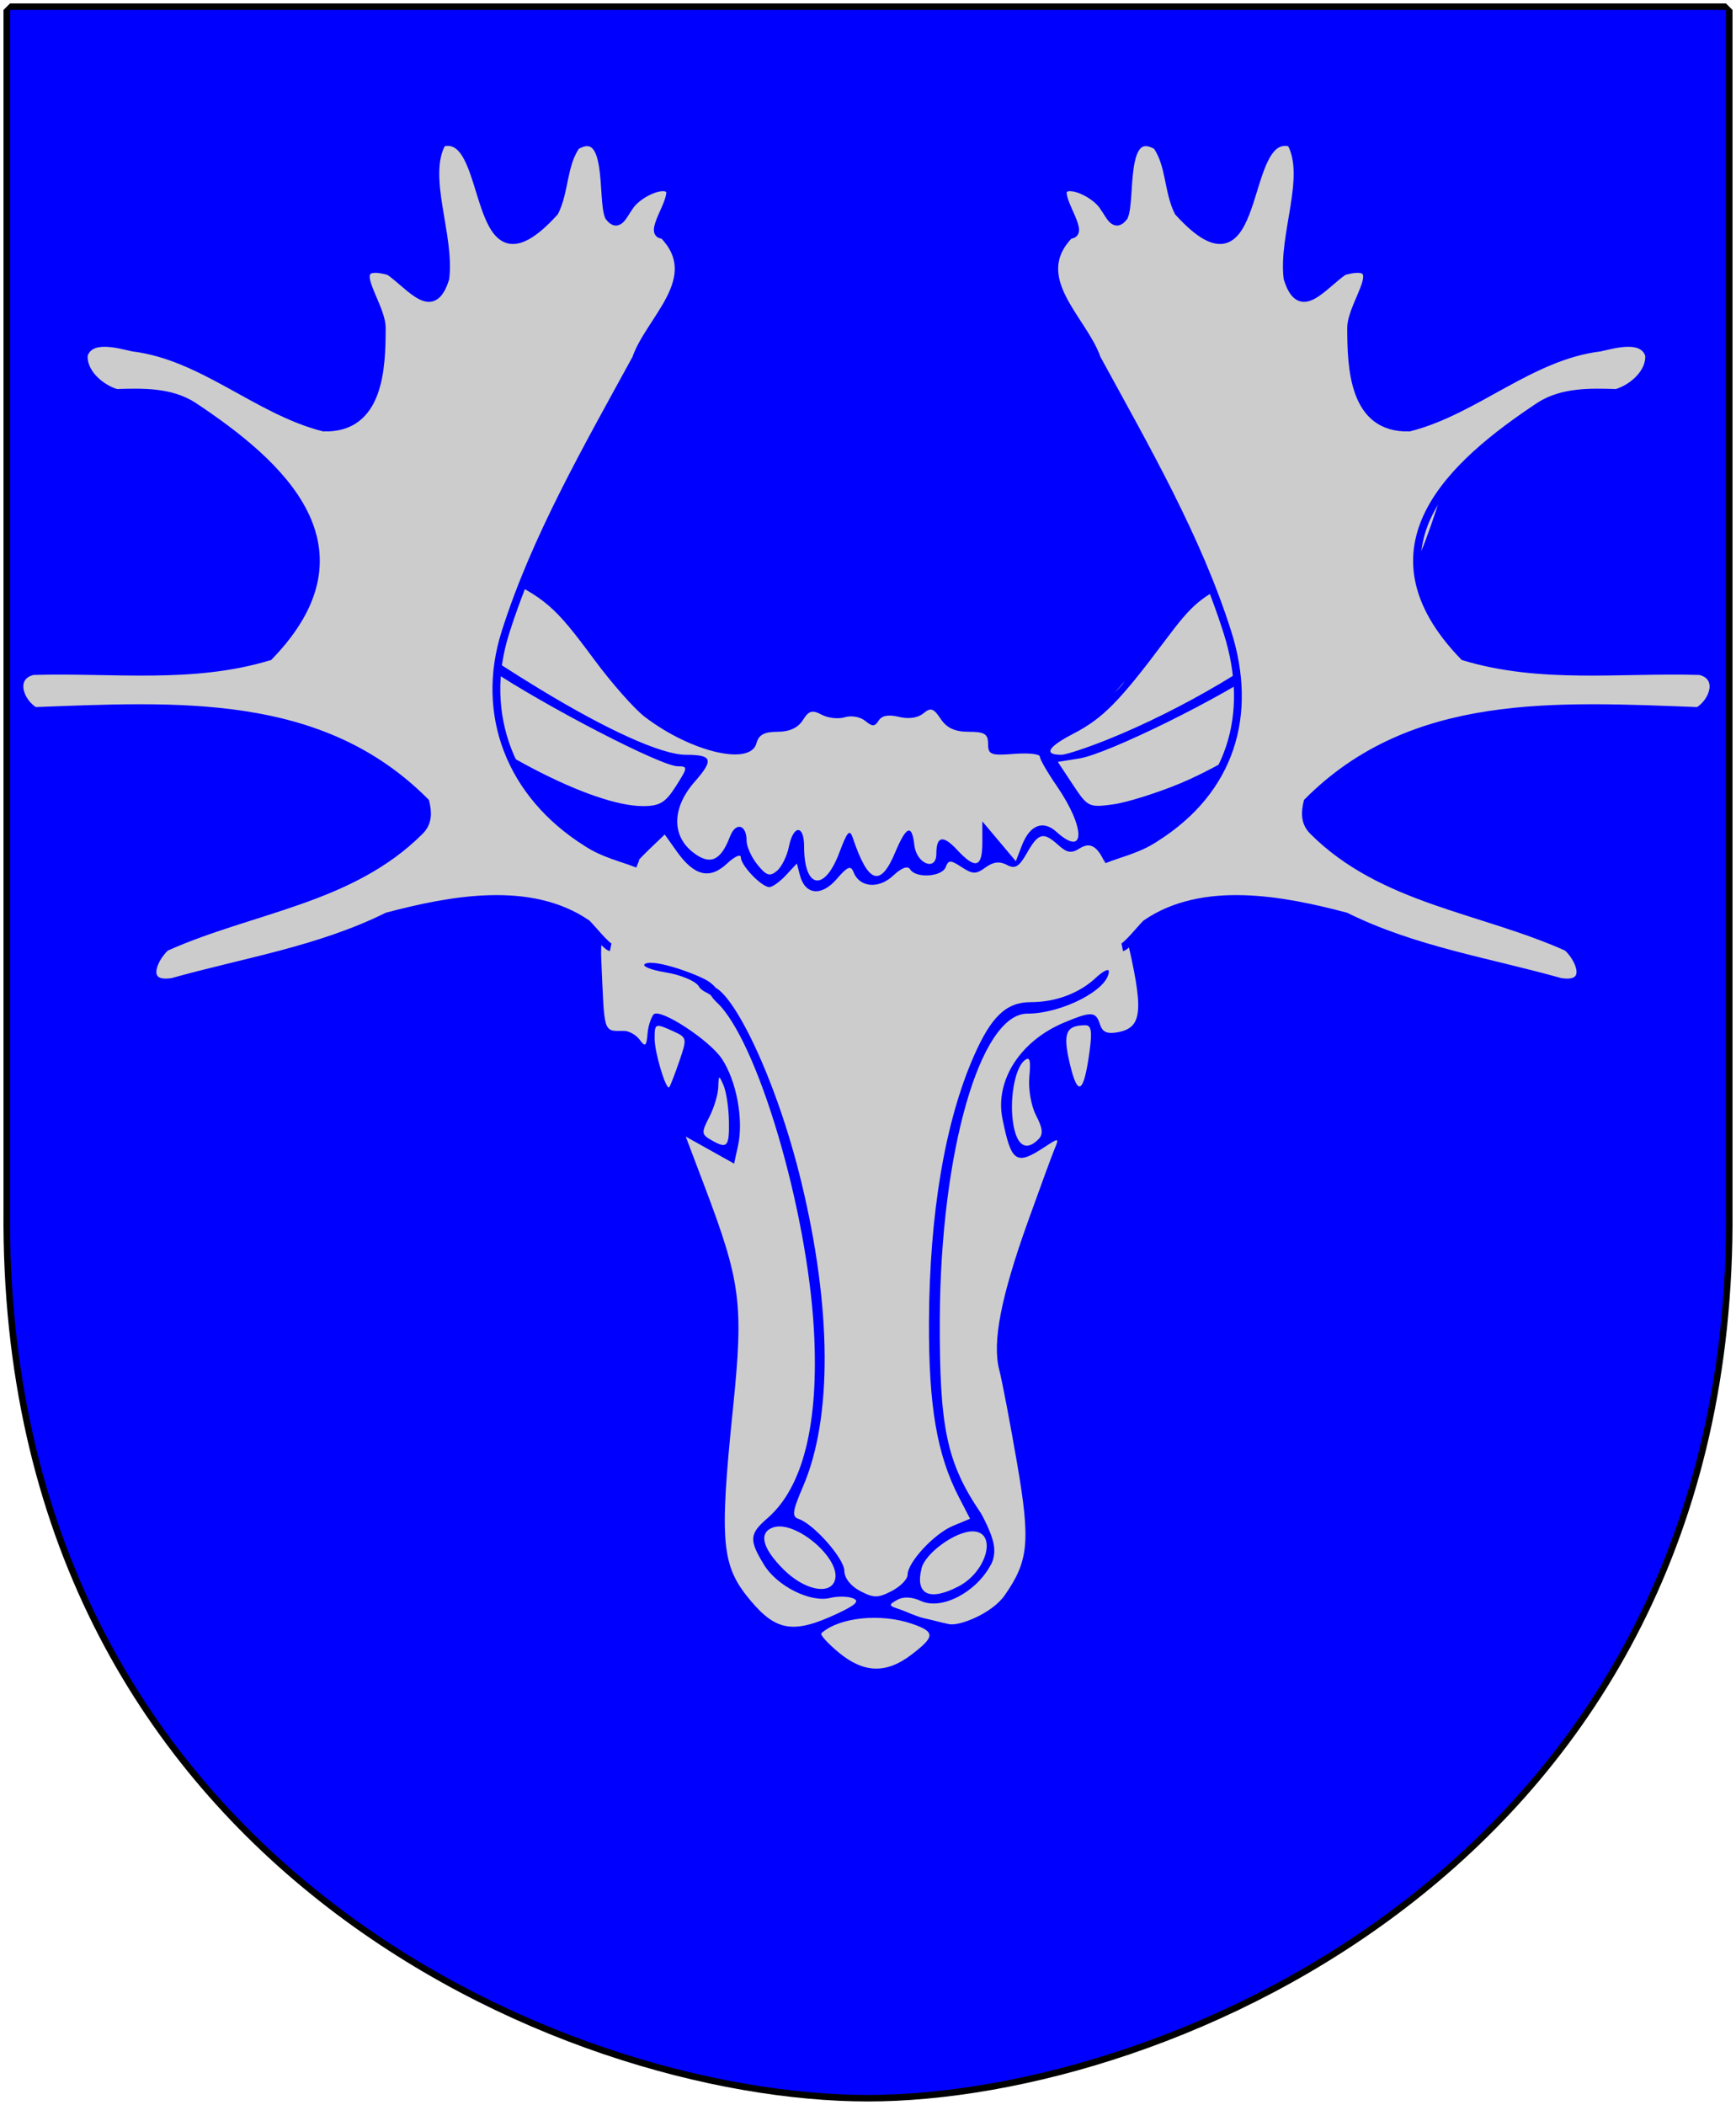 <?xml version="1.0" encoding="UTF-8" standalone="no"?>
<!-- Created with Inkscape (http://www.inkscape.org/) -->
<svg
   xmlns:svg="http://www.w3.org/2000/svg"
   xmlns="http://www.w3.org/2000/svg"
   version="1.0"
   width="251"
   height="304.2"
   id="svg4166">
  <defs
     id="defs4168">
    <clipPath
       id="clipPath3507">
      <g
         transform="matrix(1.141,0,0,1.141,-48.564,121.599)"
         id="g3509">
        <g
           style="fill:#cccccc;fill-opacity:1;stroke:#000000;stroke-width:0.877;stroke-opacity:1"
           id="g3511">
          <g
             transform="matrix(1,0,0,0.945,-89.268,-2.952)"
             style="fill:#cccccc;fill-opacity:1;stroke:#000000;stroke-width:0.877;stroke-opacity:1"
             id="g3513">
            <path
               d="M 189.355,61.839 L 189.355,77.494 C 189.662,117.166 157.245,131.601 139.743,131.601 C 122.549,131.601 89.825,117.166 90.132,77.494 L 90.132,61.773 L 189.355,61.839 z "
               style="color:#000000;fill:#0000ff;fill-opacity:1;fill-rule:nonzero;stroke:#000000;stroke-width:0.681;stroke-linecap:round;stroke-linejoin:bevel;marker:none;marker-start:none;marker-mid:none;marker-end:none;stroke-miterlimit:4;stroke-dashoffset:0;stroke-opacity:1;visibility:visible;display:block"
               id="path3515" />
          </g>
        </g>
        <path
           d="M 99.998,55.464 L 1.002,55.464"
           style="fill:none;fill-rule:evenodd;stroke:#000000;stroke-width:0.88px;stroke-linecap:butt;stroke-linejoin:miter;stroke-opacity:1"
           id="path3517" />
      </g>
    </clipPath>
    <marker
       refX="0"
       refY="0"
       orient="auto"
       style="overflow:visible"
       id="Arrow2Lend">
      <path
         d="M 8.719,4.034 L -2.207,0.016 L 8.719,-4.002 C 6.973,-1.63 6.983,1.616 8.719,4.034 z "
         transform="matrix(-1.1,0,0,-1.1,-1.1,0)"
         style="font-size:12px;fill-rule:evenodd;stroke-width:0.625;stroke-linejoin:round"
         id="path4414" />
    </marker>
    <marker
       refX="0"
       refY="0"
       orient="auto"
       style="overflow:visible"
       id="Arrow1Lend">
      <path
         d="M 0,0 L 5,-5 L -12.5,0 L 5,5 L 0,0 z "
         transform="matrix(-0.8,0,0,-0.8,-10,0)"
         style="fill-rule:evenodd;stroke:#000000;stroke-width:1pt;marker-start:none"
         id="path4396" />
    </marker>
    <clipPath
       id="clipPath3361">
      <path
         d="M 0.656,183.344 L -50,209.781 L 17.031,249.219 L 68.094,221.938 L 0.656,183.344 z "
         style="fill:#2b0000;fill-rule:evenodd;stroke:#000000;stroke-width:1px;stroke-linecap:butt;stroke-linejoin:miter;stroke-opacity:1"
         id="path3363" />
    </clipPath>
    <clipPath
       id="clipPath2388">
      <path
         d="M 163.531,78.878 C 163.531,122.565 128.116,157.98 84.429,157.98 C 40.742,157.98 5.327,122.565 5.327,78.878 C 5.327,35.191 40.742,-0.224 84.429,-0.224 C 128.116,-0.224 163.531,35.191 163.531,78.878 z "
         transform="matrix(0.911,0,0,0.911,30.15,-17.694)"
         style="opacity:0.8;fill:#cccccc;fill-opacity:1;fill-rule:nonzero;stroke:none;stroke-width:0.7;stroke-linecap:butt;stroke-miterlimit:4;stroke-dasharray:none;stroke-opacity:1"
         id="path2001" />
    </clipPath>
    <clipPath
       id="clipPath2507">
      <path
         d="M -162.55,-341.166 L -410.651,-341.166 L -410.651,-94.675 C -411.419,38.477 -330.362,86.922 -286.601,86.922 C -243.607,86.922 -161.783,38.477 -162.55,-94.675 L -162.55,-341.166 z "
         style="fill:#cccccc;fill-opacity:1;stroke:none;stroke-width:1.888;stroke-linejoin:bevel"
         id="path2509" />
    </clipPath>
    <clipPath
       id="clipPath2265">
      <rect
         width="167.834"
         height="245.297"
         x="-384.083"
         y="231.579"
         style="opacity:1;fill:#000000;fill-opacity:1;stroke:none;stroke-width:16;stroke-linecap:round;stroke-miterlimit:4;stroke-dasharray:none;stroke-opacity:1"
         id="rect2267" />
    </clipPath>
  </defs>
  <path
     d="M 249.551,1.44 L 1.45,1.44 L 1.45,174.936 C 0.682,268.657 81.739,302.756 125.5,302.756 C 168.494,302.756 250.318,268.657 249.551,174.936 L 249.551,1.44 z "
     style="fill:none;fill-opacity:0;stroke:#000000;stroke-width:1.888;stroke-linejoin:bevel"
     id="Frame" />
  <path
     d="M 249.551,1.44 L 1.45,1.44 L 1.45,174.936 C 0.682,268.657 81.739,302.756 125.5,302.756 C 168.494,302.756 250.318,268.657 249.551,174.936 L 249.551,1.44 z "
     style="fill:#0000ff;fill-opacity:1;stroke:none;stroke-width:1.888;stroke-linejoin:bevel"
     id="path2194" />
  <g
     transform="matrix(0.938,0,0,0.938,-355.67,-1.476)"
     id="g2621">
    <g
       transform="matrix(1.204,0,0,1.204,362.557,-52.088)"
       id="g2623">
      <path
         d="M 50.404,96.375 L 50.818,99.894 C 51.37,104.617 54.355,113.331 58.179,121.425 C 60.71,126.783 62.095,128.721 65.31,131.431 C 75.756,140.235 89.693,147.498 96.157,147.487 C 98.289,147.483 99.023,147.04 100.366,144.934 C 101.896,142.533 101.896,142.38 100.596,142.38 C 98.476,142.38 83.638,134.718 76.42,129.89 C 68.248,124.424 64.296,120.185 59.214,111.441 C 56.988,107.612 54.105,102.65 52.796,100.423 L 50.404,96.375 z M 200.405,97.042 C 199.838,96.832 197.737,99.96 192.745,108.336 C 184.178,122.711 182.388,124.984 176.091,129.476 C 170.479,133.479 155.686,140.78 152.007,141.368 L 149.247,141.828 L 151.133,144.681 C 153.364,148.05 154.561,148.195 161.14,145.992 C 169.991,143.028 186.187,132.63 189.479,127.796 C 193.737,121.544 201.123,101.267 200.566,97.341 C 200.544,97.181 200.487,97.072 200.405,97.042 z M 55.235,101.251 C 55.066,101.346 55.861,103.044 57.581,106.128 C 63.354,116.481 66.537,120.758 71.222,124.484 C 80.942,132.215 97.041,140.908 101.654,140.908 C 105.032,140.908 105.23,141.543 102.758,144.358 C 99.865,147.654 99.784,151.217 102.528,153.376 C 104.715,155.095 106.076,154.506 107.267,151.374 C 107.997,149.453 109.406,149.802 109.406,151.903 C 109.406,152.644 110.023,154.02 110.786,154.963 C 111.926,156.37 112.39,156.518 113.294,155.768 C 113.899,155.266 114.571,153.868 114.812,152.663 C 115.375,149.845 116.767,149.812 116.767,152.617 C 116.767,158.063 119.359,158.532 121.276,153.422 C 122.302,150.687 122.615,150.363 123.024,151.581 C 124.977,157.395 126.583,157.947 128.361,153.422 C 129.712,149.982 130.564,149.673 130.891,152.501 C 131.165,154.874 133.697,155.87 133.697,153.606 C 133.697,151.306 134.546,151.138 136.343,153.077 C 138.693,155.613 139.586,155.349 139.586,152.156 L 139.586,149.419 L 141.725,151.972 L 143.887,154.526 L 144.67,152.478 C 145.669,149.889 147.371,149.222 149.063,150.753 C 152.803,154.138 152.83,150.295 149.109,144.888 C 147.918,143.156 146.947,141.473 146.947,141.138 C 146.947,140.803 145.456,140.648 143.634,140.793 C 140.676,141.028 140.322,140.886 140.322,139.505 C 140.322,138.239 139.873,137.964 137.838,137.964 C 136.08,137.964 135.022,137.471 134.249,136.308 C 133.335,134.93 132.99,134.83 132.041,135.617 C 131.342,136.198 130.138,136.362 128.913,136.054 C 127.598,135.725 126.71,135.895 126.313,136.538 C 125.826,137.325 125.499,137.317 124.588,136.561 C 123.969,136.047 122.803,135.842 121.989,136.1 C 121.175,136.359 119.837,136.215 119.021,135.778 C 117.812,135.131 117.365,135.254 116.606,136.469 C 115.993,137.45 114.888,137.964 113.363,137.964 C 111.668,137.964 110.953,138.358 110.671,139.436 C 109.906,142.364 102.274,140.563 96.364,136.054 C 95.038,135.043 92.119,131.725 89.877,128.694 C 84.757,121.771 83.702,120.875 76.972,117.652 C 68.75,113.715 59.552,107.326 57.374,104.035 C 56.079,102.078 55.366,101.177 55.235,101.251 z M 192.4,105.806 C 192.221,105.735 191.593,106.239 190.56,107.209 C 187.473,110.11 178.436,115.712 172.411,118.457 C 167.623,120.639 166.559,121.517 163.049,126.209 C 157.146,134.1 155.032,136.243 151.225,138.217 C 147.661,140.065 147.327,141.326 150.604,140.563 C 151.629,140.325 154.289,139.399 156.516,138.516 C 162.359,136.198 172.844,130.387 177.495,126.876 C 181.425,123.909 183.444,121.266 189.548,111.257 C 191.777,107.603 192.7,105.924 192.4,105.806 z M 98.917,151.098 L 96.87,153.077 C 95.741,154.158 93.448,156.52 93.184,157.926 C 91.795,162.418 90.833,163.416 91.261,168.604 C 90.341,173.283 91.557,176.24 93.718,176.24 C 94.368,176.24 95.259,176.761 95.72,177.391 C 96.426,178.357 96.592,178.21 96.732,176.516 C 96.823,175.413 97.081,174.327 97.307,174.101 C 98.138,173.27 104.648,177.413 106.232,179.783 C 108.117,182.604 109.034,187.584 108.302,190.916 L 107.796,193.216 L 104.691,191.491 L 101.562,189.743 L 103.61,195.034 C 104.74,197.945 106.388,202.926 107.267,206.121 L 108.877,211.941 L 107.589,225.351 C 106.879,232.722 106.498,240.185 106.761,241.936 C 107.374,246.027 109.505,249.474 112.535,251.322 C 115.255,252.981 116.552,252.9 121.046,250.793 C 123.415,249.681 123.927,249.184 123.024,248.837 C 122.359,248.582 121.048,248.56 120.126,248.791 C 117.588,249.428 113.307,247.298 111.638,244.559 C 109.704,241.387 109.752,240.61 112.052,238.624 C 116.593,234.702 118.713,226.064 118.032,214.172 C 117.16,198.927 110.696,177.342 105.588,172.583 C 104.261,171.347 104.194,171.088 105.197,171.088 C 108.068,171.088 113.182,182.278 116.399,195.563 C 120.306,211.699 120.394,225.802 116.629,234.553 C 115.266,237.721 115.186,238.4 116.077,238.693 C 118.007,239.328 121.92,243.786 121.92,245.341 C 121.92,246.252 122.738,247.285 123.944,247.917 C 125.692,248.833 126.23,248.829 127.993,247.917 C 129.111,247.339 130.017,246.413 130.017,245.847 C 130.017,244.272 133.418,240.586 135.767,239.613 L 137.861,238.739 L 136.228,235.266 C 133.622,229.765 132.685,223.776 132.754,213.045 C 132.841,199.522 134.852,187.742 138.505,179.438 C 140.733,174.373 142.662,172.56 145.797,172.56 C 148.987,172.56 151.996,171.425 154.124,169.432 C 155.035,168.578 155.78,168.222 155.78,168.626 C 155.78,170.934 149.81,174.032 145.36,174.032 C 139.39,174.032 134.275,191.683 134.157,212.677 C 134.08,226.514 135.157,231.814 139.379,237.98 L 140.311,241.951 L 140.644,244.605 C 138.761,248.122 134.359,250.398 131.742,249.205 C 130.622,248.695 129.463,248.623 128.752,249.021 C 127.834,249.535 128.188,249.864 130.454,250.655 C 132.032,251.205 133.66,251.683 134.065,251.69 C 134.47,251.696 135.002,251.945 135.238,252.265 C 135.94,253.214 139.346,251.554 141.656,249.136 C 145.372,245.248 145.841,241.824 144.048,231.723 C 143.195,226.911 142.19,221.492 141.794,219.67 C 140.762,214.924 143.266,204.874 148.856,191.33 C 149.435,189.929 149.38,189.928 147.66,191.031 C 143.76,193.532 143.428,193.398 142.53,189.076 C 141.165,182.501 143.682,177.843 150.052,175.182 C 153.561,173.717 154.125,173.727 154.653,175.389 C 154.972,176.394 155.572,176.665 156.953,176.401 C 160.132,175.794 160.3,173.633 157.919,163.681 C 155.557,153.806 154.311,151.474 152.076,152.87 C 150.999,153.542 150.419,153.477 149.316,152.478 C 147.393,150.738 146.784,150.884 145.314,153.468 C 144.278,155.287 143.789,155.574 142.737,154.986 C 141.796,154.459 141.082,154.589 140.161,155.423 C 139.01,156.465 138.725,156.441 137.102,155.377 C 135.552,154.361 135.251,154.353 134.893,155.285 C 134.415,156.531 131.085,156.754 130.362,155.584 C 130.048,155.076 129.245,155.363 128.154,156.389 C 126.306,158.124 123.849,157.899 123.093,155.929 C 122.748,155.03 122.316,155.193 120.931,156.803 C 118.99,159.059 116.898,158.844 116.238,156.32 L 115.847,154.825 L 114.444,156.32 C 113.671,157.15 112.717,157.838 112.328,157.838 C 111.331,157.838 108.67,155.059 108.67,154.02 C 108.67,153.544 107.877,153.906 106.899,154.825 C 104.708,156.883 102.71,156.428 100.504,153.33 L 98.917,151.098 z M 152.744,175.527 C 150.246,175.555 149.874,176.55 150.811,180.496 C 151.825,184.764 152.579,184.262 153.319,178.863 C 153.675,176.26 153.532,175.519 152.744,175.527 z M 97.974,175.596 C 97.655,175.66 97.626,176.035 97.629,176.792 C 97.634,178.412 99.125,183.83 99.469,183.486 C 99.61,183.346 100.201,181.856 100.78,180.174 C 101.806,177.196 101.786,177.093 100.067,176.309 C 98.91,175.782 98.292,175.533 97.974,175.596 z M 145.383,179.806 C 145.273,179.812 145.146,179.889 144.969,180.036 C 143.706,181.084 143.007,185.288 143.588,188.386 C 144.08,191.007 145.239,191.634 146.763,190.111 C 147.4,189.474 147.318,188.727 146.464,187.075 C 145.819,185.827 145.461,183.675 145.613,182.083 C 145.768,180.458 145.713,179.789 145.383,179.806 z M 105.91,182.221 C 105.82,182.25 105.796,182.662 105.772,183.463 C 105.743,184.394 105.229,186.107 104.622,187.282 C 103.614,189.23 103.63,189.473 104.806,190.157 C 106.916,191.386 107.206,191.112 107.152,187.834 C 107.124,186.113 106.81,184.043 106.462,183.233 C 106.163,182.537 106,182.192 105.91,182.221 z M 113.317,239.682 C 113.114,239.704 112.922,239.728 112.742,239.797 C 110.937,240.49 111.441,242.453 114.122,245.134 C 116.721,247.733 119.969,248.475 120.678,246.629 C 121.647,244.102 116.359,239.356 113.317,239.682 z M 138.39,240.418 C 136.39,240.452 132.94,242.462 132.11,244.283 C 130.427,247.975 133.056,249.599 136.665,247.112 C 140.281,244.619 141.487,241.408 139.149,240.51 C 138.934,240.428 138.675,240.413 138.39,240.418 z M 126.083,251.414 C 122.512,251.354 118.975,252.246 118.975,253.622 C 118.975,254.7 124.43,257.946 126.244,257.946 C 127.225,257.946 129.146,257.093 130.5,256.06 C 133.551,253.733 133.567,253.148 130.638,252.127 C 129.325,251.669 127.706,251.441 126.083,251.414 z "
         style="fill:#cccccc;fill-opacity:1;stroke:#cccccc;stroke-width:1.472;stroke-linecap:round;stroke-miterlimit:4;stroke-dasharray:none;stroke-opacity:1"
         id="path2625" />
      <path
         d="M 123.007,258.811 C 122.197,258.364 120.707,257.255 119.695,256.346 C 118.683,255.437 116.671,254.483 115.225,254.227 C 112.43,253.732 108.504,250.424 106.801,247.13 C 105.056,243.756 104.869,238.296 106.134,227.648 C 108.019,211.776 107.769,209.847 101.83,194.511 C 97.389,183.039 94.807,178.156 92.936,177.686 C 90.029,176.957 89.98,177.802 89.642,171.611 C 89.05,160.779 94.056,154.028 95.96,152.022 C 97.012,150.913 97.731,149.893 97.558,149.755 C 97.385,149.617 95.384,149.103 93.111,148.612 C 84.49,146.753 69.511,137.975 62.585,130.722 C 60.162,128.185 57.987,124.856 56.417,121.283 C 52.687,112.787 49.766,103.687 49.27,99.016 C 48.83,94.874 48.86,94.783 50.657,94.783 C 52.111,94.783 53.195,95.837 55.856,99.838 C 60.523,106.856 66.602,111.502 78.705,117.3 C 84.703,120.173 87.325,122.629 92.151,129.89 C 94.908,134.04 97.236,135.974 102.159,138.208 C 106.373,140.121 109.103,140.122 109.603,138.213 C 109.891,137.11 110.607,136.74 112.456,136.74 C 114.16,136.74 115.221,136.266 115.882,135.207 C 116.536,134.159 117.234,133.841 118.083,134.204 C 119.833,134.953 130.858,135.122 132.3,134.423 C 133.099,134.036 133.93,134.324 134.806,135.292 C 135.527,136.089 136.976,136.745 138.027,136.752 C 140.295,136.765 141.351,137.394 141.982,139.107 C 142.408,140.263 142.744,140.281 145.923,139.324 C 149.811,138.154 157.171,133.387 157.804,131.628 C 158.325,130.181 161.955,125.339 164.909,122.152 C 166.154,120.808 170.154,118.265 173.797,116.502 C 184.296,111.42 190.528,106.599 194.82,100.238 C 198.49,94.8 200.885,93.319 201.868,95.879 C 202.466,97.438 200.239,106.897 197.77,113.282 C 193.668,123.895 191.022,128.572 187.125,132.1 C 178.909,139.54 163.853,147.874 156.683,148.951 C 153.142,149.483 152.766,150.511 155.303,152.717 C 156.638,153.877 157.511,156.219 158.991,162.603 C 161.727,174.415 161.468,176.638 157.175,178.147 C 155.76,178.644 149.593,192.295 145.786,203.357 C 142.717,212.273 142.323,216.478 143.823,224.335 C 146.521,238.473 146.753,240.524 146.034,243.892 C 145.096,248.29 140.09,253.779 137.017,253.779 C 135.628,253.779 133.901,254.745 131.755,256.723 C 128.423,259.794 125.887,260.399 123.007,258.811 z M 130.483,256.318 C 133.534,253.99 133.556,253.4 130.626,252.379 C 126.59,250.972 121.258,251.515 118.963,253.567 C 118.764,253.746 119.757,254.851 121.172,256.024 C 124.386,258.688 127.256,258.779 130.483,256.318 z M 121.03,251.045 C 123.4,249.934 123.899,249.438 122.996,249.092 C 122.33,248.836 121.031,248.817 120.109,249.048 C 117.571,249.685 113.286,247.545 111.617,244.806 C 109.683,241.635 109.738,240.854 112.038,238.868 C 116.625,234.906 118.654,226.767 118.014,214.892 C 117.175,199.338 110.767,177.679 105.57,172.837 C 104.243,171.601 104.27,170.336 105.027,170.817 C 107.615,171.343 113.175,182.527 116.392,195.812 C 120.299,211.948 120.38,226.04 116.615,234.791 C 115.253,237.959 115.159,238.648 116.05,238.942 C 117.979,239.577 121.903,244.03 121.903,245.585 C 121.903,246.496 122.712,247.531 123.918,248.163 C 125.666,249.079 126.204,249.079 127.967,248.168 C 129.085,247.589 130,246.653 130,246.087 C 130,244.49 133.413,240.819 135.826,239.819 L 138.001,238.918 L 136.604,236.227 C 133.754,230.738 132.687,224.505 132.738,213.662 C 132.804,199.844 134.793,188.099 138.492,179.69 C 140.72,174.626 142.643,172.809 145.778,172.809 C 148.968,172.809 151.979,171.68 154.107,169.687 C 155.018,168.834 155.763,168.467 155.763,168.872 C 155.763,171.179 149.782,174.281 145.332,174.281 C 139.305,174.281 134.222,191.974 134.125,213.294 C 134.062,227.311 134.998,231.744 139.392,238.219 C 139.392,238.219 140.709,240.509 141.019,242.165 C 141.33,243.821 140.635,244.844 140.635,244.844 C 138.752,248.361 134.344,250.637 131.727,249.445 C 130.538,248.903 129.464,248.854 128.66,249.305 C 127.541,249.933 127.563,250.045 128.896,250.477 C 129.706,250.739 131.1,251.425 132.079,251.64 C 133.241,251.895 134.111,252.153 135.309,252.407 C 136.615,252.685 140.789,251.054 142.426,248.719 C 145.507,244.325 145.741,241.836 144.016,231.81 C 143.134,226.687 142.106,221.303 141.731,219.847 C 140.822,216.314 141.941,210.548 145.425,200.825 C 146.957,196.55 148.486,192.39 148.823,191.581 C 149.42,190.149 149.385,190.144 147.473,191.397 C 143.895,193.741 143.268,193.308 142.143,187.717 C 141.162,182.844 144.419,177.77 150.035,175.424 C 153.543,173.959 154.098,173.986 154.626,175.648 C 154.945,176.653 155.557,176.92 156.938,176.656 C 160.117,176.048 160.281,173.879 157.901,163.927 C 155.539,154.052 154.281,151.732 152.047,153.127 C 150.97,153.8 150.409,153.716 149.306,152.718 C 147.384,150.978 146.754,151.134 145.289,153.709 C 144.263,155.512 143.76,155.81 142.702,155.243 C 141.789,154.755 140.958,154.856 139.976,155.574 C 138.76,156.463 138.334,156.457 136.926,155.534 C 135.491,154.595 135.238,154.595 134.876,155.538 C 134.398,156.784 131.057,156.994 130.334,155.823 C 130.02,155.315 129.237,155.603 128.145,156.629 C 126.297,158.364 123.836,158.142 123.08,156.172 C 122.735,155.272 122.305,155.449 120.92,157.059 C 118.98,159.315 116.877,159.098 116.217,156.575 L 115.824,155.07 L 114.418,156.578 C 113.645,157.408 112.694,158.087 112.305,158.087 C 111.309,158.087 108.653,155.317 108.653,154.278 C 108.653,153.803 107.853,154.165 106.876,155.084 C 104.684,157.142 102.694,156.672 100.487,153.574 L 98.908,151.356 L 96.892,153.287 C 95.232,154.877 90.43,159.624 90.779,167.294 C 91.222,177.018 90.964,176.489 93.692,176.489 C 94.342,176.489 95.25,177.005 95.711,177.634 C 96.418,178.601 96.574,178.467 96.714,176.774 C 96.805,175.67 97.267,174.6 97.493,174.374 C 98.324,173.543 104.625,177.67 106.209,180.04 C 108.093,182.86 109.026,187.838 108.294,191.17 L 107.788,193.473 L 104.693,191.743 L 101.598,190.013 L 103.987,196.317 C 108.663,208.659 109.016,211.404 107.649,224.757 C 105.881,242.021 106.149,244.94 109.91,249.409 C 113.211,253.332 115.451,253.662 121.03,251.045 z M 103.271,170.792 C 102.885,170.125 100.987,169.321 99.052,169.006 C 97.117,168.691 95.916,168.2 96.382,167.915 C 97.554,167.199 103.503,169.382 104.657,170.249 C 106.688,171.775 104.926,172.083 104.817,171.951 C 104.558,171.64 103.656,171.459 103.271,170.792 z M 136.503,247.585 C 140.214,245.666 141.526,240.525 138.304,240.532 C 136.113,240.536 132.276,243.315 131.791,245.249 C 130.947,248.609 132.773,249.514 136.503,247.585 z M 120.66,246.882 C 121.695,244.186 115.599,238.948 112.715,240.054 C 110.911,240.747 111.42,242.707 114.1,245.387 C 116.7,247.987 119.952,248.728 120.66,246.882 z M 107.129,188.083 C 107.101,186.362 106.793,184.292 106.445,183.482 C 105.847,182.089 105.81,182.101 105.761,183.703 C 105.732,184.634 105.212,186.356 104.605,187.531 C 103.597,189.479 103.614,189.731 104.789,190.416 C 106.899,191.645 107.184,191.361 107.129,188.083 z M 146.745,190.365 C 147.382,189.729 147.31,188.978 146.456,187.326 C 145.811,186.078 145.437,183.924 145.588,182.333 C 145.795,180.166 145.649,179.706 144.94,180.294 C 143.678,181.342 142.988,185.537 143.569,188.635 C 144.061,191.256 145.222,191.889 146.745,190.365 z M 153.294,179.119 C 153.65,176.517 153.524,175.756 152.735,175.764 C 150.237,175.792 149.844,176.794 150.781,180.739 C 151.795,185.007 152.554,184.518 153.294,179.119 z M 100.756,180.42 C 101.782,177.442 101.763,177.341 100.044,176.558 C 97.67,175.476 97.612,175.498 97.612,177.484 C 97.612,179.247 99.071,184.108 99.478,183.701 C 99.602,183.578 100.176,182.101 100.756,180.42 z M 121.266,153.664 C 122.292,150.929 122.591,150.612 123,151.83 C 124.95,157.633 126.513,158.168 128.398,153.678 C 129.848,150.227 130.55,149.962 130.871,152.744 C 131.145,155.116 133.68,156.112 133.68,153.847 C 133.68,151.547 134.535,151.376 136.332,153.314 C 138.683,155.85 139.569,155.603 139.569,152.41 L 139.569,149.678 L 141.714,152.226 L 143.859,154.775 L 144.647,152.732 C 145.646,150.142 147.348,149.474 149.04,151.005 C 152.78,154.389 152.816,150.551 149.096,145.144 C 147.905,143.412 146.93,141.722 146.93,141.387 C 146.93,141.052 145.44,140.897 143.618,141.042 C 140.659,141.277 140.305,141.14 140.305,139.759 C 140.305,138.493 139.854,138.213 137.819,138.213 C 136.061,138.213 135.012,137.73 134.239,136.566 C 133.325,135.189 132.961,135.074 132.012,135.862 C 131.313,136.442 130.113,136.612 128.887,136.304 C 127.573,135.975 126.694,136.135 126.297,136.777 C 125.81,137.565 125.482,137.573 124.571,136.816 C 123.952,136.303 122.78,136.094 121.966,136.352 C 121.152,136.611 119.819,136.465 119.003,136.028 C 117.793,135.381 117.349,135.509 116.59,136.723 C 115.977,137.705 114.872,138.213 113.347,138.213 C 111.652,138.213 110.93,138.607 110.648,139.685 C 109.883,142.613 102.258,140.808 96.348,136.3 C 95.022,135.289 92.103,131.981 89.861,128.95 C 84.741,122.027 83.687,121.124 76.957,117.902 C 68.735,113.964 59.539,107.573 57.361,104.281 C 54.401,99.809 54.506,100.894 57.563,106.377 C 65.544,120.688 68.963,124.251 82.814,132.686 C 91.546,138.004 98.54,141.157 101.606,141.157 C 105.019,141.157 105.225,141.78 102.748,144.601 C 99.854,147.897 99.757,151.462 102.501,153.621 C 104.687,155.341 106.066,154.764 107.257,151.632 C 107.987,149.711 109.389,150.058 109.389,152.16 C 109.389,152.901 110.014,154.279 110.777,155.221 C 111.917,156.629 112.362,156.772 113.265,156.022 C 113.87,155.52 114.562,154.123 114.803,152.918 C 115.367,150.101 116.75,150.069 116.75,152.874 C 116.75,158.32 119.349,158.775 121.266,153.664 z M 100.339,145.174 C 101.869,142.774 101.882,142.629 100.583,142.629 C 98.453,142.629 83.606,134.946 76.329,130.079 C 67.553,124.209 63.732,119.794 56.759,107.469 C 51.888,98.858 50.833,97.406 50.652,99.064 C 50.362,101.733 54.228,113.398 58.142,121.659 C 60.682,127.023 62.072,128.972 65.284,131.68 C 75.731,140.484 89.676,147.736 96.14,147.724 C 98.272,147.72 98.996,147.281 100.339,145.174 z M 164.922,144.808 C 171.702,141.985 182.515,134.916 187.184,130.254 C 191.235,126.209 195.761,116.781 198.893,105.862 C 202.28,94.054 201.071,94.588 192.728,108.586 C 184.161,122.96 182.37,125.234 176.073,129.726 C 170.461,133.729 155.673,141.036 151.994,141.625 L 149.232,142.066 L 151.176,145.003 C 153.055,147.843 153.226,147.926 156.307,147.504 C 158.061,147.263 161.937,146.05 164.922,144.808 z M 155.553,139.226 C 165.109,135.403 176.16,128.866 180.581,124.421 C 183.031,121.958 192.568,107.332 192.568,106.038 C 192.568,105.769 191.657,106.405 190.543,107.451 C 187.456,110.351 178.409,115.957 172.384,118.703 C 167.596,120.885 166.542,121.758 163.032,126.451 C 157.129,134.342 155.011,136.494 151.205,138.468 C 147.933,140.165 147.374,141.157 149.688,141.157 C 150.259,141.157 152.899,140.288 155.553,139.226 z "
         style="fill:#0000ff"
         id="path2627" />
    </g>
    <g
       transform="matrix(0.956,0,0,0.956,775.634,31.008)"
       id="g2629">
      <path
         d="M -233.754,121.88 C -233.052,121.74 -230.714,118.841 -229.946,118.073 C -220.799,111.777 -207.924,114.204 -197.726,116.901 C -186.703,122.352 -174.783,124.183 -163.162,127.446 C -158.305,128.29 -159.657,124.075 -161.991,121.88 C -175.906,115.644 -191.828,114.304 -202.998,103.134 C -204.369,101.763 -204.291,100.106 -203.877,98.448 C -187.021,81.486 -163.944,82.939 -140.901,83.802 C -138.4,82.327 -137.01,78.229 -140.608,77.358 C -153.411,76.966 -166.281,78.787 -178.686,75.015 C -195.65,57.512 -180.652,44.037 -166.384,34.593 C -162.699,32.276 -158.256,32.418 -154.082,32.543 C -151.518,31.796 -148.564,29.271 -148.81,26.392 C -149.862,23.379 -154.267,24.67 -156.718,25.22 C -167.996,26.6 -176.788,35.401 -187.474,38.108 C -196.537,38.37 -196.847,28.513 -196.847,21.998 C -196.764,17.861 -190.396,10.88 -198.019,12.918 C -201.531,15.325 -205.08,20.605 -207.099,14.09 C -207.967,7.157 -203.524,-2.337 -206.566,-7.76 C -214.861,-10.183 -210.779,18.764 -224.727,3.37 C -226.406,-0.026 -226.03,-4.169 -228.188,-7.293 C -233.952,-10.58 -232.228,1.248 -233.461,4.131 C -234.991,6.172 -235.823,3.812 -236.683,2.666 C -237.92,0.512 -242.363,-1.588 -243.304,-0.115 C -243.804,1.885 -239.579,7.06 -242.248,7.06 C -249.009,14.041 -240.002,20.709 -237.854,26.978 C -230.057,41.268 -221.593,55.904 -216.765,71.207 C -212.636,84.295 -216.104,96.533 -228.481,104.306 C -231.215,106.115 -234.152,106.715 -236.694,107.734"
         style="fill:#cccccc;fill-opacity:1;fill-rule:evenodd;stroke:#0000ff;stroke-width:1.262px;stroke-linecap:butt;stroke-linejoin:miter;stroke-opacity:1"
         id="path2631" />
      <path
         d="M -316.243,121.88 C -316.944,121.74 -319.282,118.841 -320.05,118.073 C -329.198,111.777 -342.072,114.204 -352.271,116.901 C -363.293,122.352 -375.213,124.183 -386.834,127.446 C -391.691,128.29 -390.339,124.075 -388.006,121.88 C -374.09,115.644 -358.168,114.304 -346.998,103.134 C -345.627,101.763 -345.705,100.106 -346.119,98.448 C -362.975,81.486 -386.052,82.939 -409.095,83.802 C -411.596,82.327 -412.986,78.229 -409.388,77.358 C -396.586,76.966 -383.716,78.787 -371.31,75.015 C -354.346,57.512 -369.344,44.037 -383.612,34.593 C -387.297,32.276 -391.74,32.418 -395.914,32.543 C -398.478,31.796 -401.432,29.271 -401.186,26.392 C -400.134,23.379 -395.729,24.67 -393.278,25.22 C -382,26.6 -373.209,35.401 -362.522,38.108 C -353.459,38.37 -353.149,28.513 -353.149,21.998 C -353.232,17.861 -359.6,10.88 -351.978,12.918 C -348.465,15.325 -344.916,20.605 -342.897,14.09 C -342.029,7.157 -346.472,-2.337 -343.43,-7.76 C -335.135,-10.183 -339.217,18.764 -325.27,3.37 C -323.59,-0.026 -323.966,-4.169 -321.808,-7.293 C -316.044,-10.58 -317.768,1.248 -316.536,4.131 C -315.005,6.172 -314.173,3.812 -313.314,2.666 C -312.076,0.512 -307.633,-1.588 -306.692,-0.115 C -306.192,1.885 -310.418,7.06 -307.748,7.06 C -300.987,14.041 -309.994,20.709 -312.142,26.978 C -319.939,41.268 -328.403,55.904 -333.231,71.207 C -337.361,84.295 -332.466,97.246 -320.089,105.019 C -317.354,106.828 -314.418,107.428 -311.876,108.447"
         style="fill:#cccccc;fill-opacity:1;fill-rule:evenodd;stroke:#0000ff;stroke-width:1.262px;stroke-linecap:butt;stroke-linejoin:miter;stroke-opacity:1"
         id="path2633" />
    </g>
  </g>
</svg>
